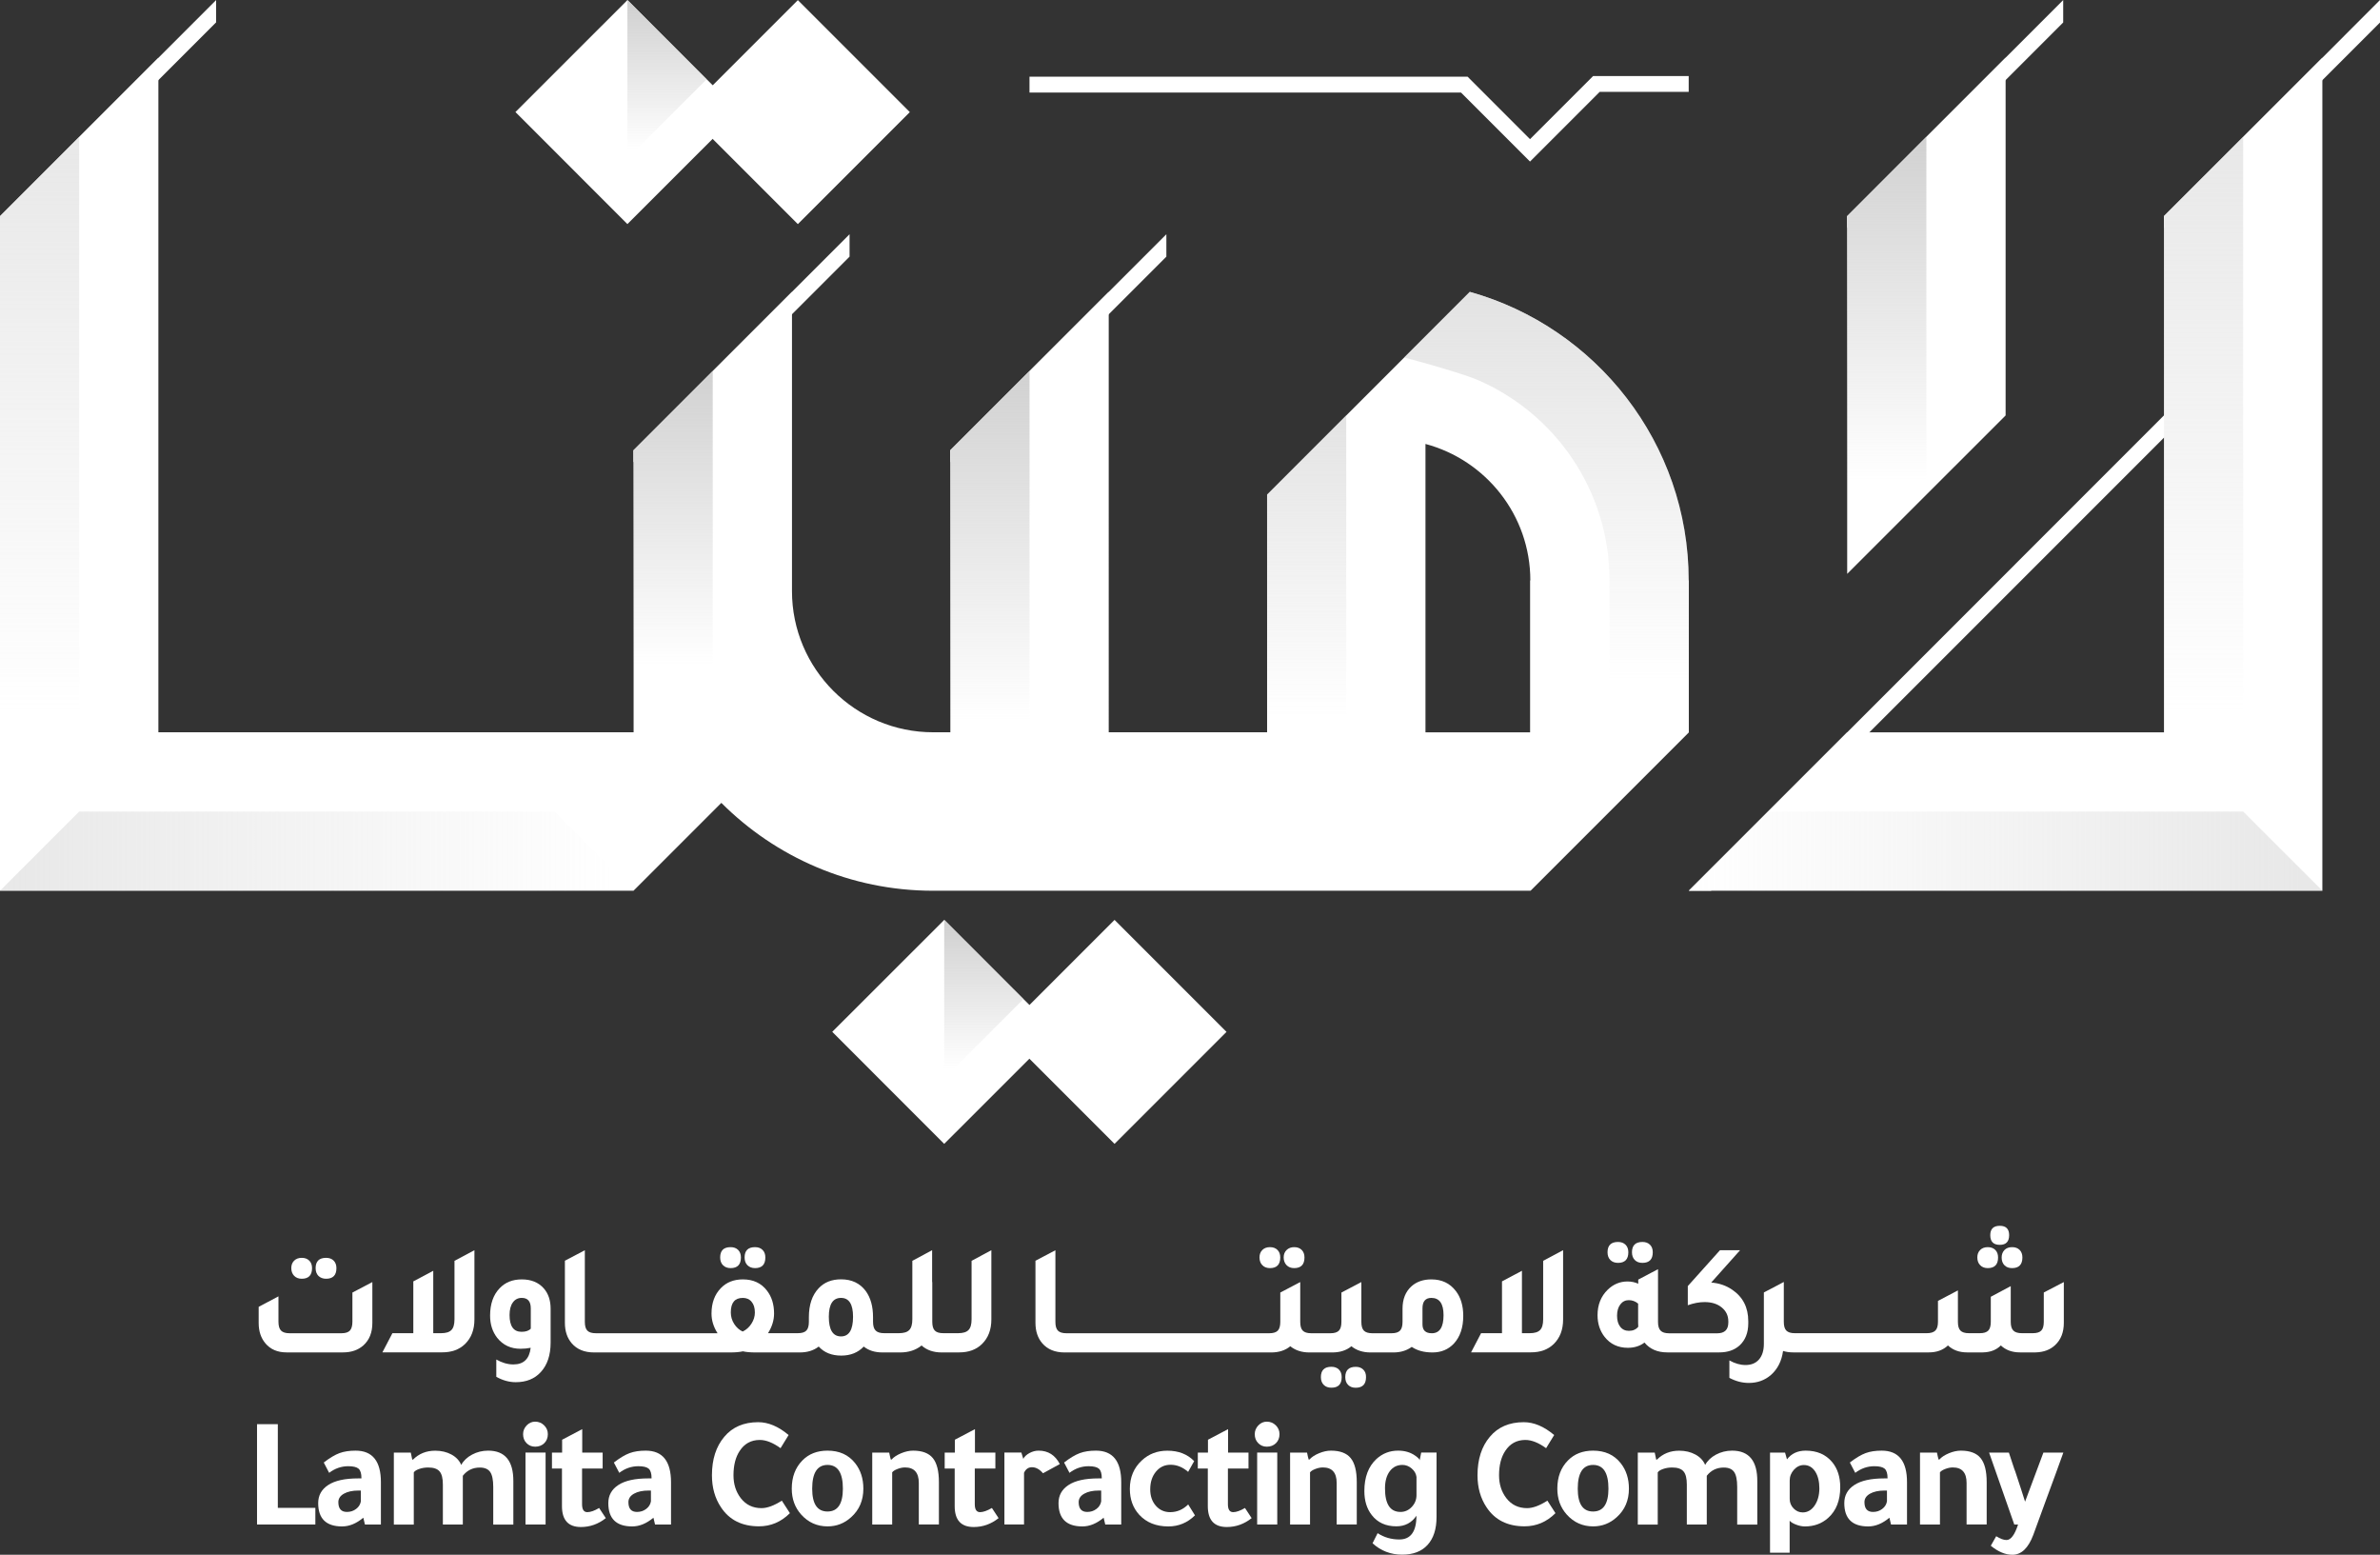 <svg xmlns="http://www.w3.org/2000/svg" xmlns:xlink="http://www.w3.org/1999/xlink" id="Layer_1" x="0px" y="0px" viewBox="0 0 445.12 290.7" style="enable-background:new 0 0 445.12 290.7;" xml:space="preserve"><rect x="0" y="0" width="445.12" height="290.7" fill="#333333" stroke="none"/><style type="text/css">	.st0{fill:#FFFFFF;}	.st1{fill:url(#SVGID_1_);}	.st2{fill:url(#SVGID_00000065052977300717323830000001460297211527264644_);}	.st3{opacity:0.5;}	.st4{fill:url(#SVGID_00000111895470975300445790000005676535179270045363_);}	.st5{fill:url(#SVGID_00000024715109549936053360000016497054565056787840_);}	.st6{fill:url(#SVGID_00000165938709503120898310000000844417377464549259_);}	.st7{fill:url(#SVGID_00000180340549980825794230000002143130211051974059_);}	.st8{fill:url(#SVGID_00000130612369673793608490000002183786756310975641_);}	.st9{fill:url(#SVGID_00000152240009887559999220000017133057089042181544_);}	.st10{opacity:0.6;}	.st11{fill:url(#SVGID_00000038401085780997987490000002913541773669257601_);}	.st12{fill:url(#SVGID_00000164473861648816626040000004270692775891220131_);}	.st13{opacity:0.6;fill:url(#SVGID_00000122706616434232195370000011546192317154490511_);}</style><g>	<path class="st0" d="M274.89,54.57l-8.29,8.29l0,0v0l-6.8,6.8l-8.01,8.01l-14.81,14.81v44.44h-29.62V54.58l-29.62,29.61v52.73  h-3.22c-14.56,0-26.4-11.84-26.4-26.4h0V54.58l-29.62,29.61v52.73H29.62V10.81L0,40.43v126.12h118.48l16.43-16.43  c10.14,10.14,24.15,16.43,39.6,16.43h3.22v0h108.48l29.62-29.62v-28.41C315.83,82.86,298.47,61.16,274.89,54.57z M266.6,136.93  V83.01c0,0,0,0,0,0c11.27,3.01,19.61,13.3,19.61,25.51v28.41H266.6z"></path>	<g>		<g>			<g>				<polygon class="st0" points="375.1,10.79 375.1,77.68 345.47,107.3 345.47,40.41 345.56,40.34 360.28,25.61     "></polygon>			</g>		</g>		<g>			<g>				<polygon class="st0" points="315.83,108.52 315.83,136.93 286.21,166.55 286.21,108.52     "></polygon>			</g>		</g>		<polygon class="st0" points="404.72,40.42 404.72,136.93 345.47,136.93 315.85,166.55 434.34,166.55 434.34,10.8   "></polygon>		<g>			<g>				<polyline class="st0" points="445.12,0 445.12,4.21 434.34,14.99 405.75,43.56 404.71,42.53 404.71,40.42 434.34,10.8     "></polyline>			</g>		</g>		<g>			<g>				<polygon class="st0" points="385.87,0.01 385.87,4.2 375.09,14.98 346.5,43.56 345.47,42.52 345.47,40.42 375.09,10.79     "></polygon>			</g>		</g>		<g>			<polygon class="st0" points="218.14,43.8 218.14,47.99 178.77,87.36 177.73,86.33 177.73,84.21    "></polygon>		</g>		<g>			<g>				<polygon class="st0" points="422.13,64.42 320,166.55 315.84,166.55 345.47,136.93 420.05,62.33     "></polygon>			</g>		</g>		<g>			<g>				<polygon class="st0" points="40.42,0.01 40.42,4.18 29.62,14.98 1.05,43.57 0,42.52 0,40.43     "></polygon>			</g>		</g>		<g>			<polygon class="st0" points="158.89,43.8 158.89,47.99 119.52,87.36 118.48,86.33 118.48,84.21    "></polygon>		</g>		<g>			<g>				<polygon class="st0" points="286.15,30.21 273.25,17.31 192.54,17.31 192.54,14.34 274.48,14.34 286.15,26.02 297.95,14.22      315.83,14.22 315.83,17.18 299.18,17.18     "></polygon>			</g>		</g>		<g>			<g>				<g>					<polygon class="st0" points="138.3,20.95 117.34,41.9 96.4,20.95 117.34,0.02 117.34,0.01 117.36,0.02 132.17,14.82      "></polygon>											<rect x="134.43" y="6.14" transform="matrix(0.707 -0.707 0.707 0.707 28.894 111.666)" class="st0" width="29.62" height="29.62"></rect>				</g>			</g>			<linearGradient id="SVGID_1_" gradientUnits="userSpaceOnUse" x1="124.757" y1="0.891" x2="124.757" y2="27.982">				<stop offset="0" style="stop-color:#D1D1D1"></stop>				<stop offset="1" style="stop-color:#D1D1D1;stop-opacity:0"></stop>			</linearGradient>			<polygon class="st1" points="132.17,14.82 117.34,29.63 117.34,0.02 117.36,0.02    "></polygon>		</g>		<g>			<g>				<g>					<polygon class="st0" points="197.55,192.93 176.59,213.88 155.65,192.93 176.59,172.01 176.59,171.99 176.61,172.01       191.42,186.8      "></polygon>											<rect x="193.68" y="178.13" transform="matrix(0.707 -0.707 0.707 0.707 -75.363 203.934)" class="st0" width="29.62" height="29.62"></rect>				</g>			</g>							<linearGradient id="SVGID_00000176722267957336639780000001868825171350202265_" gradientUnits="userSpaceOnUse" x1="184.006" y1="172.874" x2="184.006" y2="199.964">				<stop offset="0" style="stop-color:#D1D1D1"></stop>				<stop offset="1" style="stop-color:#D1D1D1;stop-opacity:0"></stop>			</linearGradient>			<polygon style="fill:url(#SVGID_00000176722267957336639780000001868825171350202265_);" points="191.42,186.8 176.59,201.61     176.59,172.01 176.61,172.01    "></polygon>		</g>	</g>	<g>		<polygon class="st0" points="51.96,266.29 48.07,266.29 48.07,285.05 58.98,285.05 58.98,281.94 51.96,281.94   "></polygon>		<path class="st0" d="M66.51,271.24c-1.17,0-2.17,0.15-3.01,0.46c-0.84,0.31-1.82,0.89-2.95,1.76c0.32,0.63,0.65,1.27,1.01,1.93   c1.09-0.83,2.28-1.24,3.58-1.24c0.93,0,1.57,0.16,1.93,0.47c0.35,0.32,0.53,0.9,0.53,1.75v0.06h-0.62c-2.47,0-4.34,0.41-5.6,1.24   c-1.24,0.81-1.87,1.94-1.87,3.38c0,2.9,1.49,4.36,4.47,4.36c1.34,0,2.67-0.54,3.97-1.63l0.3,1.27h2.99v-7.88   C71.25,273.22,69.67,271.24,66.51,271.24z M67.49,280.72c-0.1,0.57-0.39,1.05-0.89,1.42c-0.49,0.38-1.07,0.56-1.72,0.56   c-1.07,0-1.6-0.61-1.6-1.84c0-0.65,0.35-1.18,1.04-1.57s1.6-0.59,2.73-0.59h0.44V280.72z"></path>		<path class="st0" d="M91.3,271.24c-1.09,0-2.09,0.25-3.01,0.74c-0.92,0.49-1.6,1.14-2.03,1.93c-0.34-0.81-0.94-1.46-1.82-1.94   c-0.88-0.48-1.89-0.72-3.04-0.72c-1.66,0-3.04,0.55-4.15,1.66h-0.15l-0.27-1.3h-3.17v13.45h3.73v-9.75   c0.16-0.26,0.5-0.47,1.02-0.65c0.52-0.18,1.08-0.27,1.67-0.27c1.01,0,1.72,0.24,2.13,0.73c0.42,0.48,0.62,1.31,0.62,2.47v7.47   h3.73v-9.12c0.81-1.03,1.87-1.54,3.17-1.54c0.91,0,1.55,0.27,1.94,0.82c0.38,0.54,0.58,1.48,0.58,2.8v7.05h3.76v-8.06   C96.04,273.16,94.46,271.24,91.3,271.24z"></path>		<path class="st0" d="M100.09,265.82c-0.61,0-1.14,0.23-1.59,0.7c-0.44,0.46-0.67,1.01-0.67,1.64c0,0.67,0.21,1.23,0.64,1.67   c0.43,0.44,0.96,0.67,1.62,0.67c0.69,0,1.26-0.22,1.7-0.65s0.67-1,0.67-1.69c0-0.65-0.23-1.2-0.7-1.66   C101.3,266.05,100.74,265.82,100.09,265.82z"></path>		<rect x="98.28" y="271.6" class="st0" width="3.76" height="13.45"></rect>		<path class="st0" d="M109.84,282.74c-0.65,0-0.98-0.49-0.98-1.48v-6.67h3.85v-2.99h-3.82v-4.38c-1.52,0.79-2.77,1.45-3.76,1.98   v2.4h-1.9v2.99h1.87v7.02c0,2.61,1.18,3.91,3.55,3.91c1.7,0,3.25-0.55,4.65-1.66l-1.25-1.9   C111.18,282.48,110.44,282.74,109.84,282.74z"></path>		<path class="st0" d="M120.77,271.24c-1.17,0-2.17,0.15-3.01,0.46c-0.84,0.31-1.82,0.89-2.95,1.76c0.32,0.63,0.65,1.27,1.01,1.93   c1.09-0.83,2.28-1.24,3.58-1.24c0.93,0,1.57,0.16,1.93,0.47c0.35,0.32,0.53,0.9,0.53,1.75v0.06h-0.62c-2.47,0-4.34,0.41-5.6,1.24   c-1.24,0.81-1.87,1.94-1.87,3.38c0,2.9,1.49,4.36,4.47,4.36c1.34,0,2.67-0.54,3.97-1.63l0.3,1.27h2.99v-7.88   C125.5,273.22,123.93,271.24,120.77,271.24z M121.74,280.72c-0.1,0.57-0.39,1.05-0.89,1.42c-0.49,0.38-1.07,0.56-1.72,0.56   c-1.07,0-1.6-0.61-1.6-1.84c0-0.65,0.35-1.18,1.04-1.57s1.6-0.59,2.73-0.59h0.44V280.72z"></path>		<path class="st0" d="M142.42,281.99c-1.62,0-2.91-0.62-3.88-1.87c-0.91-1.19-1.36-2.61-1.36-4.27c0-1.88,0.39-3.4,1.16-4.56   c0.89-1.36,2.14-2.05,3.76-2.05c1.17,0,2.46,0.51,3.88,1.54l1.51-2.46c-1.9-1.6-3.79-2.4-5.69-2.4c-2.7,0-4.82,0.91-6.34,2.73   c-1.54,1.82-2.31,4.22-2.31,7.2c0,2.29,0.56,4.29,1.69,5.98c1.56,2.37,3.93,3.56,7.11,3.56c2.21,0,4.14-0.82,5.78-2.46l-1.51-2.34   C144.75,281.53,143.49,281.99,142.42,281.99z"></path>		<path class="st0" d="M154.77,271.24c-1.94,0-3.51,0.61-4.71,1.84c-1.32,1.34-1.98,3.1-1.98,5.27c0,1.92,0.59,3.54,1.78,4.86   c1.32,1.46,2.96,2.19,4.92,2.19c1.68,0,3.15-0.57,4.41-1.72c1.52-1.36,2.28-3.14,2.28-5.33c0-1.88-0.51-3.47-1.54-4.77   C158.7,272.02,156.98,271.24,154.77,271.24z M154.77,282.62c-1.92,0-2.87-1.42-2.87-4.27c0-2.96,0.96-4.44,2.87-4.44   c1.92,0,2.87,1.48,2.87,4.44C157.64,281.19,156.68,282.62,154.77,282.62z"></path>		<path class="st0" d="M170.78,271.24c-0.71,0-1.46,0.16-2.25,0.49c-0.79,0.33-1.38,0.72-1.78,1.17h-0.15   c-0.1-0.35-0.2-0.79-0.3-1.3h-3.17v13.45h3.73v-9.75c0.18-0.24,0.51-0.45,1.01-0.64c0.49-0.19,0.96-0.28,1.39-0.28   c1.72,0,2.58,0.97,2.58,2.9v7.76h3.76v-7.91c0-2.07-0.38-3.57-1.14-4.5C173.71,271.71,172.48,271.24,170.78,271.24z"></path>		<path class="st0" d="M183.29,282.74c-0.65,0-0.98-0.49-0.98-1.48v-6.67h3.85v-2.99h-3.82v-4.38c-1.52,0.79-2.78,1.45-3.76,1.98   v2.4h-1.9v2.99h1.87v7.02c0,2.61,1.18,3.91,3.56,3.91c1.7,0,3.25-0.55,4.65-1.66l-1.25-1.9   C184.62,282.48,183.88,282.74,183.29,282.74z"></path>		<path class="st0" d="M194.25,271.24c-0.59,0-1.17,0.15-1.73,0.46c-0.56,0.31-0.94,0.67-1.14,1.08l-0.36-1.19h-3.17v13.45h3.67   v-9.66c0.32-0.69,0.81-1.04,1.48-1.04c0.73,0,1.42,0.37,2.07,1.13l3.14-1.72C197.35,272.08,196.03,271.24,194.25,271.24z"></path>		<path class="st0" d="M204.97,271.24c-1.17,0-2.17,0.15-3.01,0.46c-0.84,0.31-1.82,0.89-2.95,1.76c0.32,0.63,0.65,1.27,1.01,1.93   c1.09-0.83,2.28-1.24,3.58-1.24c0.93,0,1.57,0.16,1.93,0.47c0.35,0.32,0.53,0.9,0.53,1.75v0.06h-0.62c-2.47,0-4.34,0.41-5.6,1.24   c-1.24,0.81-1.87,1.94-1.87,3.38c0,2.9,1.49,4.36,4.47,4.36c1.34,0,2.67-0.54,3.97-1.63l0.3,1.27h2.99v-7.88   C209.71,273.22,208.13,271.24,204.97,271.24z M205.95,280.72c-0.1,0.57-0.39,1.05-0.89,1.42c-0.49,0.38-1.07,0.56-1.72,0.56   c-1.07,0-1.6-0.61-1.6-1.84c0-0.65,0.35-1.18,1.04-1.57s1.6-0.59,2.73-0.59h0.44V280.72z"></path>		<path class="st0" d="M218.85,282.74c-1.09,0-1.98-0.4-2.68-1.2c-0.7-0.8-1.05-1.82-1.05-3.07c0-1.34,0.36-2.44,1.07-3.3   c0.71-0.86,1.62-1.29,2.73-1.29c1.18,0,2.28,0.44,3.29,1.33l1.13-2.01c-1.26-1.3-2.93-1.95-5.01-1.95c-1.88,0-3.47,0.6-4.77,1.81   c-1.5,1.38-2.25,3.16-2.25,5.33c0,1.94,0.58,3.55,1.75,4.83c1.34,1.46,3.16,2.19,5.45,2.19c1.92,0,3.57-0.69,4.98-2.07l-1.27-2.04   C221.26,282.25,220.15,282.74,218.85,282.74z"></path>		<path class="st0" d="M230.63,282.74c-0.65,0-0.98-0.49-0.98-1.48v-6.67h3.85v-2.99h-3.82v-4.38c-1.52,0.79-2.77,1.45-3.76,1.98   v2.4h-1.9v2.99h1.87v7.02c0,2.61,1.18,3.91,3.55,3.91c1.7,0,3.25-0.55,4.65-1.66l-1.25-1.9   C231.96,282.48,231.22,282.74,230.63,282.74z"></path>		<rect x="235.12" y="271.6" class="st0" width="3.76" height="13.45"></rect>		<path class="st0" d="M236.93,265.82c-0.61,0-1.14,0.23-1.59,0.7c-0.44,0.46-0.67,1.01-0.67,1.64c0,0.67,0.21,1.23,0.64,1.67   c0.43,0.44,0.96,0.67,1.62,0.67c0.69,0,1.26-0.22,1.7-0.65s0.67-1,0.67-1.69c0-0.65-0.23-1.2-0.7-1.66   C238.14,266.05,237.58,265.82,236.93,265.82z"></path>		<path class="st0" d="M248.93,271.24c-0.71,0-1.46,0.16-2.25,0.49c-0.79,0.33-1.38,0.72-1.78,1.17h-0.15   c-0.1-0.35-0.2-0.79-0.3-1.3h-3.17v13.45h3.73v-9.75c0.18-0.24,0.51-0.45,1.01-0.64c0.49-0.19,0.96-0.28,1.39-0.28   c1.72,0,2.58,0.97,2.58,2.9v7.76h3.76v-7.91c0-2.07-0.38-3.57-1.14-4.5C251.86,271.71,250.63,271.24,248.93,271.24z"></path>		<path class="st0" d="M265.51,273.05c0-0.2-0.29-0.49-0.86-0.89c-0.87-0.61-1.93-0.92-3.17-0.92c-1.56,0-2.91,0.52-4.06,1.57   c-1.5,1.4-2.25,3.4-2.25,5.98c0,1.82,0.46,3.32,1.39,4.5c1.08,1.4,2.62,2.1,4.59,2.1c1.62,0,2.87-0.66,3.76-1.98   c0,2.96-1.07,4.44-3.2,4.44c-1.5,0-2.85-0.39-4.06-1.18l-0.95,1.89c1.56,1.42,3.41,2.13,5.54,2.13c2.05,0,3.63-0.6,4.74-1.81   c1.13-1.23,1.69-2.97,1.69-5.24V271.6h-2.87L265.51,273.05z M264.92,279.56c0,0.85-0.3,1.59-0.89,2.21   c-0.59,0.62-1.29,0.93-2.1,0.93c-1.94,0-2.9-1.47-2.9-4.41c0-1.34,0.3-2.41,0.89-3.2c0.59-0.79,1.38-1.18,2.37-1.18   c0.63,0,1.21,0.22,1.73,0.67c0.52,0.44,0.82,0.97,0.9,1.58V279.56z"></path>		<path class="st0" d="M285.6,281.99c-1.62,0-2.91-0.62-3.88-1.87c-0.91-1.19-1.36-2.61-1.36-4.27c0-1.88,0.39-3.4,1.16-4.56   c0.89-1.36,2.14-2.05,3.76-2.05c1.17,0,2.46,0.51,3.88,1.54l1.51-2.46c-1.9-1.6-3.79-2.4-5.69-2.4c-2.7,0-4.82,0.91-6.34,2.73   c-1.54,1.82-2.31,4.22-2.31,7.2c0,2.29,0.56,4.29,1.69,5.98c1.56,2.37,3.93,3.56,7.11,3.56c2.21,0,4.14-0.82,5.78-2.46l-1.51-2.34   C287.93,281.53,286.67,281.99,285.6,281.99z"></path>		<path class="st0" d="M297.95,271.24c-1.94,0-3.51,0.61-4.71,1.84c-1.32,1.34-1.98,3.1-1.98,5.27c0,1.92,0.59,3.54,1.78,4.86   c1.32,1.46,2.96,2.19,4.92,2.19c1.68,0,3.15-0.57,4.41-1.72c1.52-1.36,2.28-3.14,2.28-5.33c0-1.88-0.51-3.47-1.54-4.77   C301.88,272.02,300.16,271.24,297.95,271.24z M297.95,282.62c-1.92,0-2.87-1.42-2.87-4.27c0-2.96,0.96-4.44,2.87-4.44   c1.92,0,2.87,1.48,2.87,4.44C300.82,281.19,299.86,282.62,297.95,282.62z"></path>		<path class="st0" d="M323.95,271.24c-1.09,0-2.09,0.25-3.01,0.74c-0.92,0.49-1.6,1.14-2.03,1.93c-0.34-0.81-0.94-1.46-1.82-1.94   c-0.88-0.48-1.89-0.72-3.04-0.72c-1.66,0-3.04,0.55-4.15,1.66h-0.15l-0.27-1.3h-3.17v13.45h3.73v-9.75   c0.16-0.26,0.5-0.47,1.02-0.65c0.52-0.18,1.08-0.27,1.67-0.27c1.01,0,1.72,0.24,2.13,0.73c0.42,0.48,0.62,1.31,0.62,2.47v7.47   h3.73v-9.12c0.81-1.03,1.87-1.54,3.17-1.54c0.91,0,1.55,0.27,1.94,0.82c0.38,0.54,0.58,1.48,0.58,2.8v7.05h3.76v-8.06   C328.69,273.16,327.11,271.24,323.95,271.24z"></path>		<path class="st0" d="M337.71,271.24c-1.5,0-2.67,0.54-3.5,1.63l-0.36-1.27h-2.81v18.72h3.67v-5.98c0.24,0.28,0.64,0.52,1.22,0.74   c0.57,0.22,1.12,0.33,1.63,0.33c1.72,0,3.17-0.53,4.36-1.6c1.5-1.34,2.25-3.26,2.25-5.75c0-1.9-0.5-3.46-1.51-4.68   C341.47,271.95,339.82,271.24,337.71,271.24z M339.37,281.52c-0.59,0.85-1.33,1.27-2.22,1.27c-0.65,0-1.22-0.25-1.7-0.74   c-0.48-0.49-0.73-1.09-0.73-1.78v-3.44c0-0.77,0.27-1.45,0.8-2.03c0.53-0.58,1.15-0.87,1.84-0.87c0.89,0,1.59,0.4,2.12,1.2   c0.52,0.8,0.79,1.87,0.79,3.21C340.25,279.61,339.96,280.67,339.37,281.52z"></path>		<path class="st0" d="M351.93,271.24c-1.17,0-2.17,0.15-3.01,0.46c-0.84,0.31-1.82,0.89-2.95,1.76c0.32,0.63,0.65,1.27,1.01,1.93   c1.09-0.83,2.28-1.24,3.58-1.24c0.93,0,1.57,0.16,1.93,0.47c0.35,0.32,0.53,0.9,0.53,1.75v0.06h-0.62c-2.47,0-4.34,0.41-5.6,1.24   c-1.24,0.81-1.87,1.94-1.87,3.38c0,2.9,1.49,4.36,4.47,4.36c1.34,0,2.67-0.54,3.97-1.63l0.3,1.27h2.99v-7.88   C356.67,273.22,355.09,271.24,351.93,271.24z M352.91,280.72c-0.1,0.57-0.39,1.05-0.89,1.42c-0.49,0.38-1.07,0.56-1.72,0.56   c-1.07,0-1.6-0.61-1.6-1.84c0-0.65,0.35-1.18,1.04-1.57s1.6-0.59,2.73-0.59h0.44V280.72z"></path>		<path class="st0" d="M366.74,271.24c-0.71,0-1.46,0.16-2.25,0.49c-0.79,0.33-1.38,0.72-1.78,1.17h-0.15   c-0.1-0.35-0.2-0.79-0.3-1.3h-3.17v13.45h3.73v-9.75c0.18-0.24,0.51-0.45,1.01-0.64c0.49-0.19,0.96-0.28,1.39-0.28   c1.72,0,2.58,0.97,2.58,2.9v7.76h3.76v-7.91c0-2.07-0.38-3.57-1.14-4.5C369.67,271.71,368.44,271.24,366.74,271.24z"></path>		<path class="st0" d="M378.74,280.78c-0.37-1.2-0.99-3.09-1.84-5.66l-0.18-0.47c-0.46-1.38-0.79-2.4-1.01-3.05h-3.7l4.71,13.45   h0.71c-0.63,1.94-1.35,2.9-2.16,2.9c-0.55,0-1.19-0.24-1.93-0.71c-0.28,0.51-0.61,1.11-1.01,1.78c1.38,1.13,2.73,1.69,4.03,1.69   c1.68,0,2.98-1.24,3.91-3.7c0.57-1.54,1.36-3.7,2.37-6.49c1.38-3.73,2.47-6.7,3.26-8.92h-3.73L378.74,280.78z"></path>		<path class="st0" d="M56.43,239.1c1.28,0,1.93-0.66,1.93-1.98c0-0.59-0.17-1.06-0.52-1.41c-0.35-0.35-0.82-0.52-1.41-0.52   c-0.59,0-1.07,0.18-1.42,0.53c-0.36,0.36-0.53,0.82-0.53,1.39c0,0.59,0.18,1.07,0.53,1.44C55.36,238.91,55.84,239.1,56.43,239.1z"></path>		<path class="st0" d="M60.99,239.1c1.28,0,1.93-0.66,1.93-1.98c0-0.59-0.17-1.06-0.52-1.41s-0.81-0.52-1.41-0.52   c-1.3,0-1.96,0.64-1.96,1.93c0,0.61,0.18,1.1,0.53,1.45C59.92,238.92,60.4,239.1,60.99,239.1z"></path>		<path class="st0" d="M53.58,252.87h10.58c1.54,0,2.8-0.43,3.79-1.3c1.13-1.01,1.69-2.41,1.69-4.21v-7.64l-3.73,1.96v5.45   c0,0.77-0.16,1.32-0.47,1.66c-0.32,0.34-0.85,0.5-1.6,0.5h-9.66c-0.75,0-1.29-0.16-1.61-0.49c-0.33-0.33-0.49-0.88-0.49-1.67   v-4.74l-3.7,1.96v3.02c0,1.56,0.43,2.83,1.27,3.82C50.59,252.31,51.91,252.87,53.58,252.87z"></path>		<path class="st0" d="M86.98,251.3c1.17-1.15,1.75-2.68,1.75-4.59v-12.95L85,235.75v10.93c0,0.95-0.19,1.62-0.58,2.01   c-0.39,0.4-1.03,0.59-1.94,0.59h-1.45v-11.67l-3.73,1.98v9.69h-3.91l-1.87,3.58h11.17C84.46,252.87,85.89,252.35,86.98,251.3z"></path>		<path class="st0" d="M97.59,239.22c-1.72,0-3.1,0.55-4.15,1.66c-1.19,1.24-1.78,2.95-1.78,5.12c0,1.62,0.44,3,1.33,4.15   c1.09,1.36,2.54,2.04,4.36,2.04c0.65,0,1.28-0.06,1.9-0.18c-0.24,2.07-1.31,3.11-3.23,3.11c-1.07,0-2.13-0.31-3.2-0.92v3.23   c1.18,0.67,2.4,1.01,3.64,1.01c1.97,0,3.53-0.63,4.68-1.89c1.23-1.34,1.84-3.18,1.84-5.51v-6.34c0-1.56-0.43-2.83-1.27-3.79   C100.72,239.78,99.34,239.22,97.59,239.22z M99.27,248.43c-0.36,0.39-0.93,0.59-1.72,0.59c-1.5,0-2.25-1.05-2.25-3.14   c0-0.99,0.2-1.77,0.61-2.34c0.4-0.57,0.96-0.86,1.67-0.86c1.13,0,1.69,0.65,1.69,1.96V248.43z"></path>		<path class="st0" d="M141.21,237.11c1.28,0,1.93-0.66,1.93-1.99c0-0.59-0.17-1.06-0.52-1.41c-0.35-0.35-0.81-0.52-1.41-0.52   c-1.3,0-1.95,0.64-1.95,1.93c0,0.61,0.18,1.1,0.53,1.45S140.62,237.11,141.21,237.11z"></path>		<path class="st0" d="M136.64,237.11c1.28,0,1.93-0.66,1.93-1.99c0-0.59-0.17-1.06-0.52-1.41c-0.35-0.35-0.81-0.52-1.41-0.52   c-1.3,0-1.95,0.64-1.95,1.93c0,0.61,0.18,1.1,0.53,1.45C135.58,236.93,136.05,237.11,136.64,237.11z"></path>		<path class="st0" d="M179.39,252.87c1.78,0,3.2-0.52,4.27-1.57c1.17-1.15,1.75-2.68,1.75-4.59v-12.95l-3.7,1.99v10.93   c0,0.95-0.19,1.62-0.58,2.01c-0.38,0.4-1.03,0.59-1.94,0.59h-2.76c-0.75,0-1.28-0.16-1.6-0.49c-0.32-0.33-0.47-0.87-0.47-1.64   v-7.44l-0.03,0.03v-5.98l-3.7,1.99v10.93c0,0.95-0.19,1.62-0.58,2.01c-0.38,0.4-1.03,0.59-1.94,0.59h-2.73   c-0.75,0-1.29-0.16-1.61-0.49c-0.33-0.33-0.49-0.87-0.49-1.64v-0.86c0-2.01-0.45-3.64-1.36-4.89c-1.09-1.46-2.63-2.19-4.62-2.19   c-1.76,0-3.16,0.56-4.21,1.69c-1.2,1.28-1.81,3.08-1.81,5.39v0.86c0,0.77-0.16,1.32-0.47,1.64c-0.32,0.33-0.85,0.49-1.6,0.49   h-5.57c0.75-1.2,1.13-2.43,1.13-3.67c0-1.72-0.44-3.15-1.33-4.29c-1.07-1.4-2.57-2.1-4.5-2.1c-1.7,0-3.07,0.54-4.12,1.63   c-1.17,1.2-1.75,2.79-1.75,4.77c0,1.25,0.37,2.47,1.13,3.67h-22.75c-0.75,0-1.28-0.16-1.6-0.49c-0.32-0.33-0.47-0.87-0.47-1.64   v-13.39l-3.73,1.96v11.61c0,1.56,0.43,2.84,1.27,3.82c0.99,1.15,2.38,1.72,4.18,1.72h25.48c0.97,0,1.76-0.07,2.37-0.21   c0.57,0.14,1.36,0.21,2.37,0.21h8.27c1.4,0,2.58-0.36,3.53-1.1c1.03,1.13,2.43,1.69,4.21,1.69c1.74,0,3.14-0.56,4.21-1.69   c0.91,0.73,2.07,1.1,3.5,1.1h3.32c1.58,0,2.91-0.43,4-1.3c0.97,0.87,2.22,1.3,3.76,1.3H179.39z M140.54,247.5   c-0.42,0.66-0.97,1.15-1.64,1.47c-0.65-0.3-1.18-0.78-1.6-1.44c-0.42-0.66-0.62-1.38-0.62-2.15c0-1.8,0.75-2.7,2.25-2.7   c0.69,0,1.24,0.24,1.64,0.73c0.41,0.48,0.61,1.15,0.61,2C141.18,246.14,140.97,246.83,140.54,247.5z M157.29,249.88   c-1.52,0-2.28-1.23-2.28-3.67c0-2.35,0.76-3.53,2.28-3.53c1.5,0,2.25,1.17,2.25,3.53C159.54,248.66,158.79,249.88,157.29,249.88z"></path>		<path class="st0" d="M237.51,237.11c1.28,0,1.93-0.66,1.93-1.99c0-0.59-0.17-1.06-0.52-1.41c-0.35-0.35-0.81-0.52-1.41-0.52   c-0.59,0-1.07,0.18-1.42,0.53c-0.36,0.36-0.53,0.82-0.53,1.39c0,0.61,0.18,1.1,0.53,1.45   C236.44,236.93,236.92,237.11,237.51,237.11z"></path>		<path class="st0" d="M242.04,237.11c1.28,0,1.93-0.66,1.93-1.99c0-0.59-0.17-1.06-0.52-1.41c-0.35-0.35-0.81-0.52-1.41-0.52   c-0.57,0-1.04,0.18-1.41,0.53c-0.37,0.36-0.55,0.82-0.55,1.39c0,0.59,0.18,1.07,0.53,1.44   C240.98,236.93,241.45,237.11,242.04,237.11z"></path>		<path class="st0" d="M250.93,257.49c0-0.59-0.17-1.06-0.52-1.41c-0.35-0.35-0.81-0.52-1.41-0.52c-1.3,0-1.96,0.64-1.96,1.93   c0,0.61,0.18,1.1,0.53,1.45c0.36,0.36,0.83,0.53,1.42,0.53C250.29,259.48,250.93,258.82,250.93,257.49z"></path>		<path class="st0" d="M254.97,256.09c-0.35-0.35-0.81-0.52-1.41-0.52c-1.3,0-1.96,0.64-1.96,1.93c0,0.61,0.18,1.1,0.53,1.45   c0.36,0.36,0.83,0.53,1.42,0.53c1.28,0,1.93-0.66,1.93-1.98C255.49,256.9,255.32,256.43,254.97,256.09z"></path>		<path class="st0" d="M267.7,239.22c-1.52,0-2.77,0.43-3.73,1.3c-1.11,1.01-1.66,2.4-1.66,4.18v2.46c0,0.77-0.16,1.32-0.47,1.64   c-0.32,0.33-0.85,0.49-1.6,0.49h-3.56c-0.75,0-1.28-0.16-1.6-0.49c-0.32-0.33-0.47-0.87-0.47-1.64v-7.44l-3.73,1.96v5.48   c0,0.77-0.16,1.32-0.47,1.64c-0.32,0.33-0.85,0.49-1.6,0.49h-3.56c-0.75,0-1.28-0.16-1.6-0.49c-0.32-0.33-0.47-0.87-0.47-1.64   v-7.44l-3.73,1.96v5.48c0,0.77-0.16,1.32-0.47,1.64c-0.32,0.33-0.85,0.49-1.6,0.49h-37.92c-0.75,0-1.28-0.16-1.6-0.49   c-0.32-0.33-0.47-0.87-0.47-1.64v-13.39l-3.73,1.96v11.61c0,1.56,0.43,2.84,1.27,3.82c0.99,1.15,2.38,1.72,4.18,1.72h38.63   c1.44,0,2.64-0.38,3.58-1.16c0.95,0.77,2.14,1.16,3.58,1.16h4.27c1.44,0,2.64-0.38,3.58-1.16c0.95,0.77,2.14,1.16,3.58,1.16h4.27   c1.34,0,2.49-0.35,3.44-1.04c1.01,0.69,2.3,1.04,3.88,1.04c1.62,0,2.95-0.55,4-1.66c1.16-1.26,1.75-2.99,1.75-5.18   c0-1.9-0.46-3.45-1.39-4.65C271.17,239.94,269.65,239.22,267.7,239.22z M267.79,249.29c-1.17,0-1.75-0.55-1.75-1.66v-2.99   c0-1.3,0.55-1.96,1.66-1.96c1.52,0,2.28,1.08,2.28,3.23C269.98,248.16,269.25,249.29,267.79,249.29z"></path>		<path class="st0" d="M290.59,251.3c1.17-1.15,1.75-2.68,1.75-4.59v-12.95l-3.73,1.99v10.93c0,0.95-0.19,1.62-0.58,2.01   c-0.39,0.4-1.03,0.59-1.94,0.59h-1.45v-11.67l-3.73,1.98v9.69h-3.91l-1.87,3.58h11.17C288.07,252.87,289.51,252.35,290.59,251.3z"></path>		<path class="st0" d="M307.18,236.13c1.28,0,1.93-0.66,1.93-1.98c0-0.59-0.17-1.06-0.52-1.41c-0.35-0.35-0.82-0.52-1.41-0.52   c-1.3,0-1.96,0.64-1.96,1.93c0,0.61,0.18,1.1,0.53,1.45C306.11,235.96,306.58,236.13,307.18,236.13z"></path>		<path class="st0" d="M302.61,236.13c1.28,0,1.93-0.66,1.93-1.98c0-0.59-0.17-1.06-0.52-1.41c-0.35-0.35-0.82-0.52-1.41-0.52   c-1.3,0-1.96,0.64-1.96,1.93c0,0.61,0.18,1.1,0.53,1.45C301.55,235.96,302.02,236.13,302.61,236.13z"></path>		<path class="st0" d="M304.45,252.01c1.22,0,2.26-0.33,3.11-0.98c1.01,1.23,2.43,1.84,4.27,1.84h9.72c1.54,0,2.79-0.42,3.76-1.27   c1.11-1.01,1.66-2.4,1.66-4.18v-0.39c0-2.57-1.01-4.53-3.02-5.89c-1.13-0.77-2.43-1.22-3.91-1.33l5.39-6.04h-3.76l-6.01,6.7v3.58   c1.11-0.39,2.15-0.59,3.14-0.59c1.32,0,2.4,0.34,3.21,1.01c0.82,0.67,1.23,1.54,1.23,2.61v0.18c0,1.36-0.69,2.04-2.07,2.04h-8.98   c-0.75,0-1.29-0.16-1.61-0.49c-0.33-0.33-0.49-0.87-0.49-1.64v-9.86l-3.7,1.95v0.77c-0.61-0.28-1.28-0.42-2.01-0.42   c-1.4,0-2.64,0.51-3.7,1.54c-1.26,1.23-1.9,2.81-1.9,4.77c0,1.58,0.45,2.93,1.33,4.06C301.18,251.33,302.63,252.01,304.45,252.01z    M303.04,243.9c0.4-0.53,0.93-0.8,1.58-0.8c0.65,0,1.24,0.22,1.75,0.65v3.58c0,0.34,0.01,0.58,0.03,0.74   c-0.41,0.51-1,0.77-1.75,0.77c-0.69,0-1.24-0.26-1.63-0.77c-0.4-0.51-0.59-1.2-0.59-2.07S302.64,244.43,303.04,243.9z"></path>		<path class="st0" d="M374.01,232.76c1.17,0,1.75-0.6,1.75-1.81c0-1.17-0.58-1.75-1.75-1.75c-1.18,0-1.78,0.58-1.78,1.75   C372.23,232.16,372.82,232.76,374.01,232.76z"></path>		<path class="st0" d="M374.36,235.13c0,0.61,0.18,1.1,0.53,1.45c0.35,0.36,0.83,0.53,1.42,0.53c1.28,0,1.93-0.66,1.93-1.99   c0-0.59-0.17-1.06-0.52-1.41c-0.35-0.35-0.81-0.52-1.41-0.52c-0.59,0-1.07,0.18-1.42,0.53   C374.54,234.09,374.36,234.55,374.36,235.13z"></path>		<path class="st0" d="M382.24,241.67v5.48c0,0.77-0.16,1.32-0.47,1.64c-0.32,0.33-0.85,0.49-1.6,0.49h-2.01   c-0.75,0-1.29-0.16-1.61-0.49c-0.33-0.33-0.49-0.87-0.49-1.64v-6.67l-3.73,1.99v4.68c0,0.77-0.16,1.32-0.47,1.64   c-0.32,0.33-0.85,0.49-1.6,0.49h-2.01c-0.75,0-1.28-0.16-1.6-0.49c-0.32-0.33-0.47-0.87-0.47-1.64v-5.87l-3.73,1.96v3.91   c0,0.77-0.16,1.32-0.49,1.64c-0.33,0.33-0.87,0.49-1.62,0.49h-24.65c-0.75,0-1.28-0.16-1.6-0.49c-0.32-0.33-0.47-0.87-0.47-1.64   v-7.44l-0.03,0.03v-0.03l-1.27,0.68l-2.43,1.27v9.6c0,1.24-0.3,2.22-0.9,2.92c-0.6,0.7-1.45,1.05-2.53,1.05   c-0.99,0-1.99-0.29-3.02-0.86v3.26c1.18,0.63,2.4,0.95,3.64,0.95c1.6,0,2.97-0.49,4.12-1.48c1.26-1.11,2.02-2.61,2.28-4.5   c0.57,0.18,1.19,0.27,1.87,0.27h25.39c1.46,0,2.66-0.43,3.58-1.3c0.93,0.87,2.12,1.3,3.58,1.3h2.93c1.4-0.02,2.53-0.45,3.38-1.3   c0.93,0.87,2.12,1.3,3.58,1.3h2.93c1.52-0.04,2.74-0.5,3.67-1.39c1.07-1.01,1.6-2.39,1.6-4.15v-7.61L382.24,241.67z"></path>		<path class="st0" d="M371.76,237.11c1.28,0,1.93-0.66,1.93-1.99c0-0.59-0.17-1.06-0.52-1.41c-0.35-0.35-0.82-0.52-1.41-0.52   c-0.59,0-1.07,0.18-1.42,0.53c-0.36,0.36-0.53,0.82-0.53,1.39c0,0.61,0.18,1.1,0.53,1.45   C370.69,236.93,371.16,237.11,371.76,237.11z"></path>	</g>	<g>		<g class="st3">							<linearGradient id="SVGID_00000147215242462388079800000000571060004821536909_" gradientUnits="userSpaceOnUse" x1="412.127" y1="25.612" x2="412.127" y2="133.707">				<stop offset="0" style="stop-color:#D1D1D1"></stop>				<stop offset="1" style="stop-color:#D1D1D1;stop-opacity:0"></stop>			</linearGradient>			<polygon style="fill:url(#SVGID_00000147215242462388079800000000571060004821536909_);" points="419.53,25.61 419.53,136.92     404.72,136.92 404.72,40.42    "></polygon>		</g>		<g class="st3">							<linearGradient id="SVGID_00000111871415190470645540000004479394427076170376_" gradientUnits="userSpaceOnUse" x1="315.847" y1="159.144" x2="430.921" y2="159.144">				<stop offset="0" style="stop-color:#D1D1D1;stop-opacity:0"></stop>				<stop offset="1" style="stop-color:#D1D1D1"></stop>			</linearGradient>			<polygon style="fill:url(#SVGID_00000111871415190470645540000004479394427076170376_);" points="434.35,166.55 315.85,166.55     330.66,151.74 419.53,151.74 433.83,166.03    "></polygon>		</g>		<g class="st3">							<linearGradient id="SVGID_00000092439022416943553130000014422309396569696185_" gradientUnits="userSpaceOnUse" x1="0" y1="159.144" x2="115.074" y2="159.144">				<stop offset="0" style="stop-color:#D1D1D1"></stop>				<stop offset="1" style="stop-color:#D1D1D1;stop-opacity:0"></stop>			</linearGradient>			<polygon style="fill:url(#SVGID_00000092439022416943553130000014422309396569696185_);" points="118.5,166.55 0,166.55     14.81,151.74 103.69,151.74 117.98,166.03    "></polygon>		</g>		<g class="st3">							<linearGradient id="SVGID_00000183218822410498677630000016592466148754996908_" gradientUnits="userSpaceOnUse" x1="7.406" y1="25.395" x2="7.406" y2="133.65">				<stop offset="0" style="stop-color:#D1D1D1"></stop>				<stop offset="1" style="stop-color:#D1D1D1;stop-opacity:0"></stop>			</linearGradient>			<polygon style="fill:url(#SVGID_00000183218822410498677630000016592466148754996908_);" points="14.81,25.61 14.81,136.92     0,136.92 0,40.42    "></polygon>		</g>		<g>							<linearGradient id="SVGID_00000031887917058190182030000014200182044651445644_" gradientUnits="userSpaceOnUse" x1="352.878" y1="25.395" x2="352.878" y2="89.918">				<stop offset="0" style="stop-color:#D1D1D1"></stop>				<stop offset="1" style="stop-color:#D1D1D1;stop-opacity:0"></stop>			</linearGradient>			<polygon style="fill:url(#SVGID_00000031887917058190182030000014200182044651445644_);" points="360.28,25.61 360.28,92.49     345.47,107.3 345.47,40.41 345.56,40.34    "></polygon>		</g>		<g>							<linearGradient id="SVGID_00000041978737444261193980000016714772466453917081_" gradientUnits="userSpaceOnUse" x1="185.144" y1="69.154" x2="185.144" y2="134.742">				<stop offset="0" style="stop-color:#D1D1D1"></stop>				<stop offset="1" style="stop-color:#D1D1D1;stop-opacity:0"></stop>			</linearGradient>			<polygon style="fill:url(#SVGID_00000041978737444261193980000016714772466453917081_);" points="192.55,69.4 192.55,136.92     177.74,136.92 177.74,84.19    "></polygon>		</g>		<g class="st10">							<linearGradient id="SVGID_00000004504031696295090000000014385127987558932901_" gradientUnits="userSpaceOnUse" x1="244.378" y1="78.022" x2="244.378" y2="134.505">				<stop offset="0" style="stop-color:#D1D1D1"></stop>				<stop offset="1" style="stop-color:#D1D1D1;stop-opacity:0"></stop>			</linearGradient>			<polygon style="fill:url(#SVGID_00000004504031696295090000000014385127987558932901_);" points="251.78,77.68 251.78,136.93     236.97,136.93 236.97,92.49    "></polygon>		</g>		<g>							<linearGradient id="SVGID_00000129206234118389858450000010808298822815330716_" gradientUnits="userSpaceOnUse" x1="125.896" y1="69.518" x2="125.896" y2="124.392">				<stop offset="0" style="stop-color:#D1D1D1"></stop>				<stop offset="1" style="stop-color:#D1D1D1;stop-opacity:0"></stop>			</linearGradient>			<polygon style="fill:url(#SVGID_00000129206234118389858450000010808298822815330716_);" points="133.3,69.4 133.3,136.93     118.49,136.93 118.49,84.19    "></polygon>		</g>					<linearGradient id="SVGID_00000106145391985664710510000007732831531012772481_" gradientUnits="userSpaceOnUse" x1="289.23" y1="56.24" x2="289.23" y2="127.38">			<stop offset="0" style="stop-color:#D1D1D1"></stop>			<stop offset="1" style="stop-color:#D1D1D1;stop-opacity:0"></stop>		</linearGradient>		<path style="opacity:0.6;fill:url(#SVGID_00000106145391985664710510000007732831531012772481_);" d="M315.83,108.52v28.41   l-14.81,14.81v-43.22c0-16.8-10.21-31.27-24.69-37.49c-2.15-0.93-9.09-2.99-13.7-4.19l3.97-3.97l8.29-8.29   C298.47,61.16,315.83,82.86,315.83,108.52z"></path>	</g></g></svg>